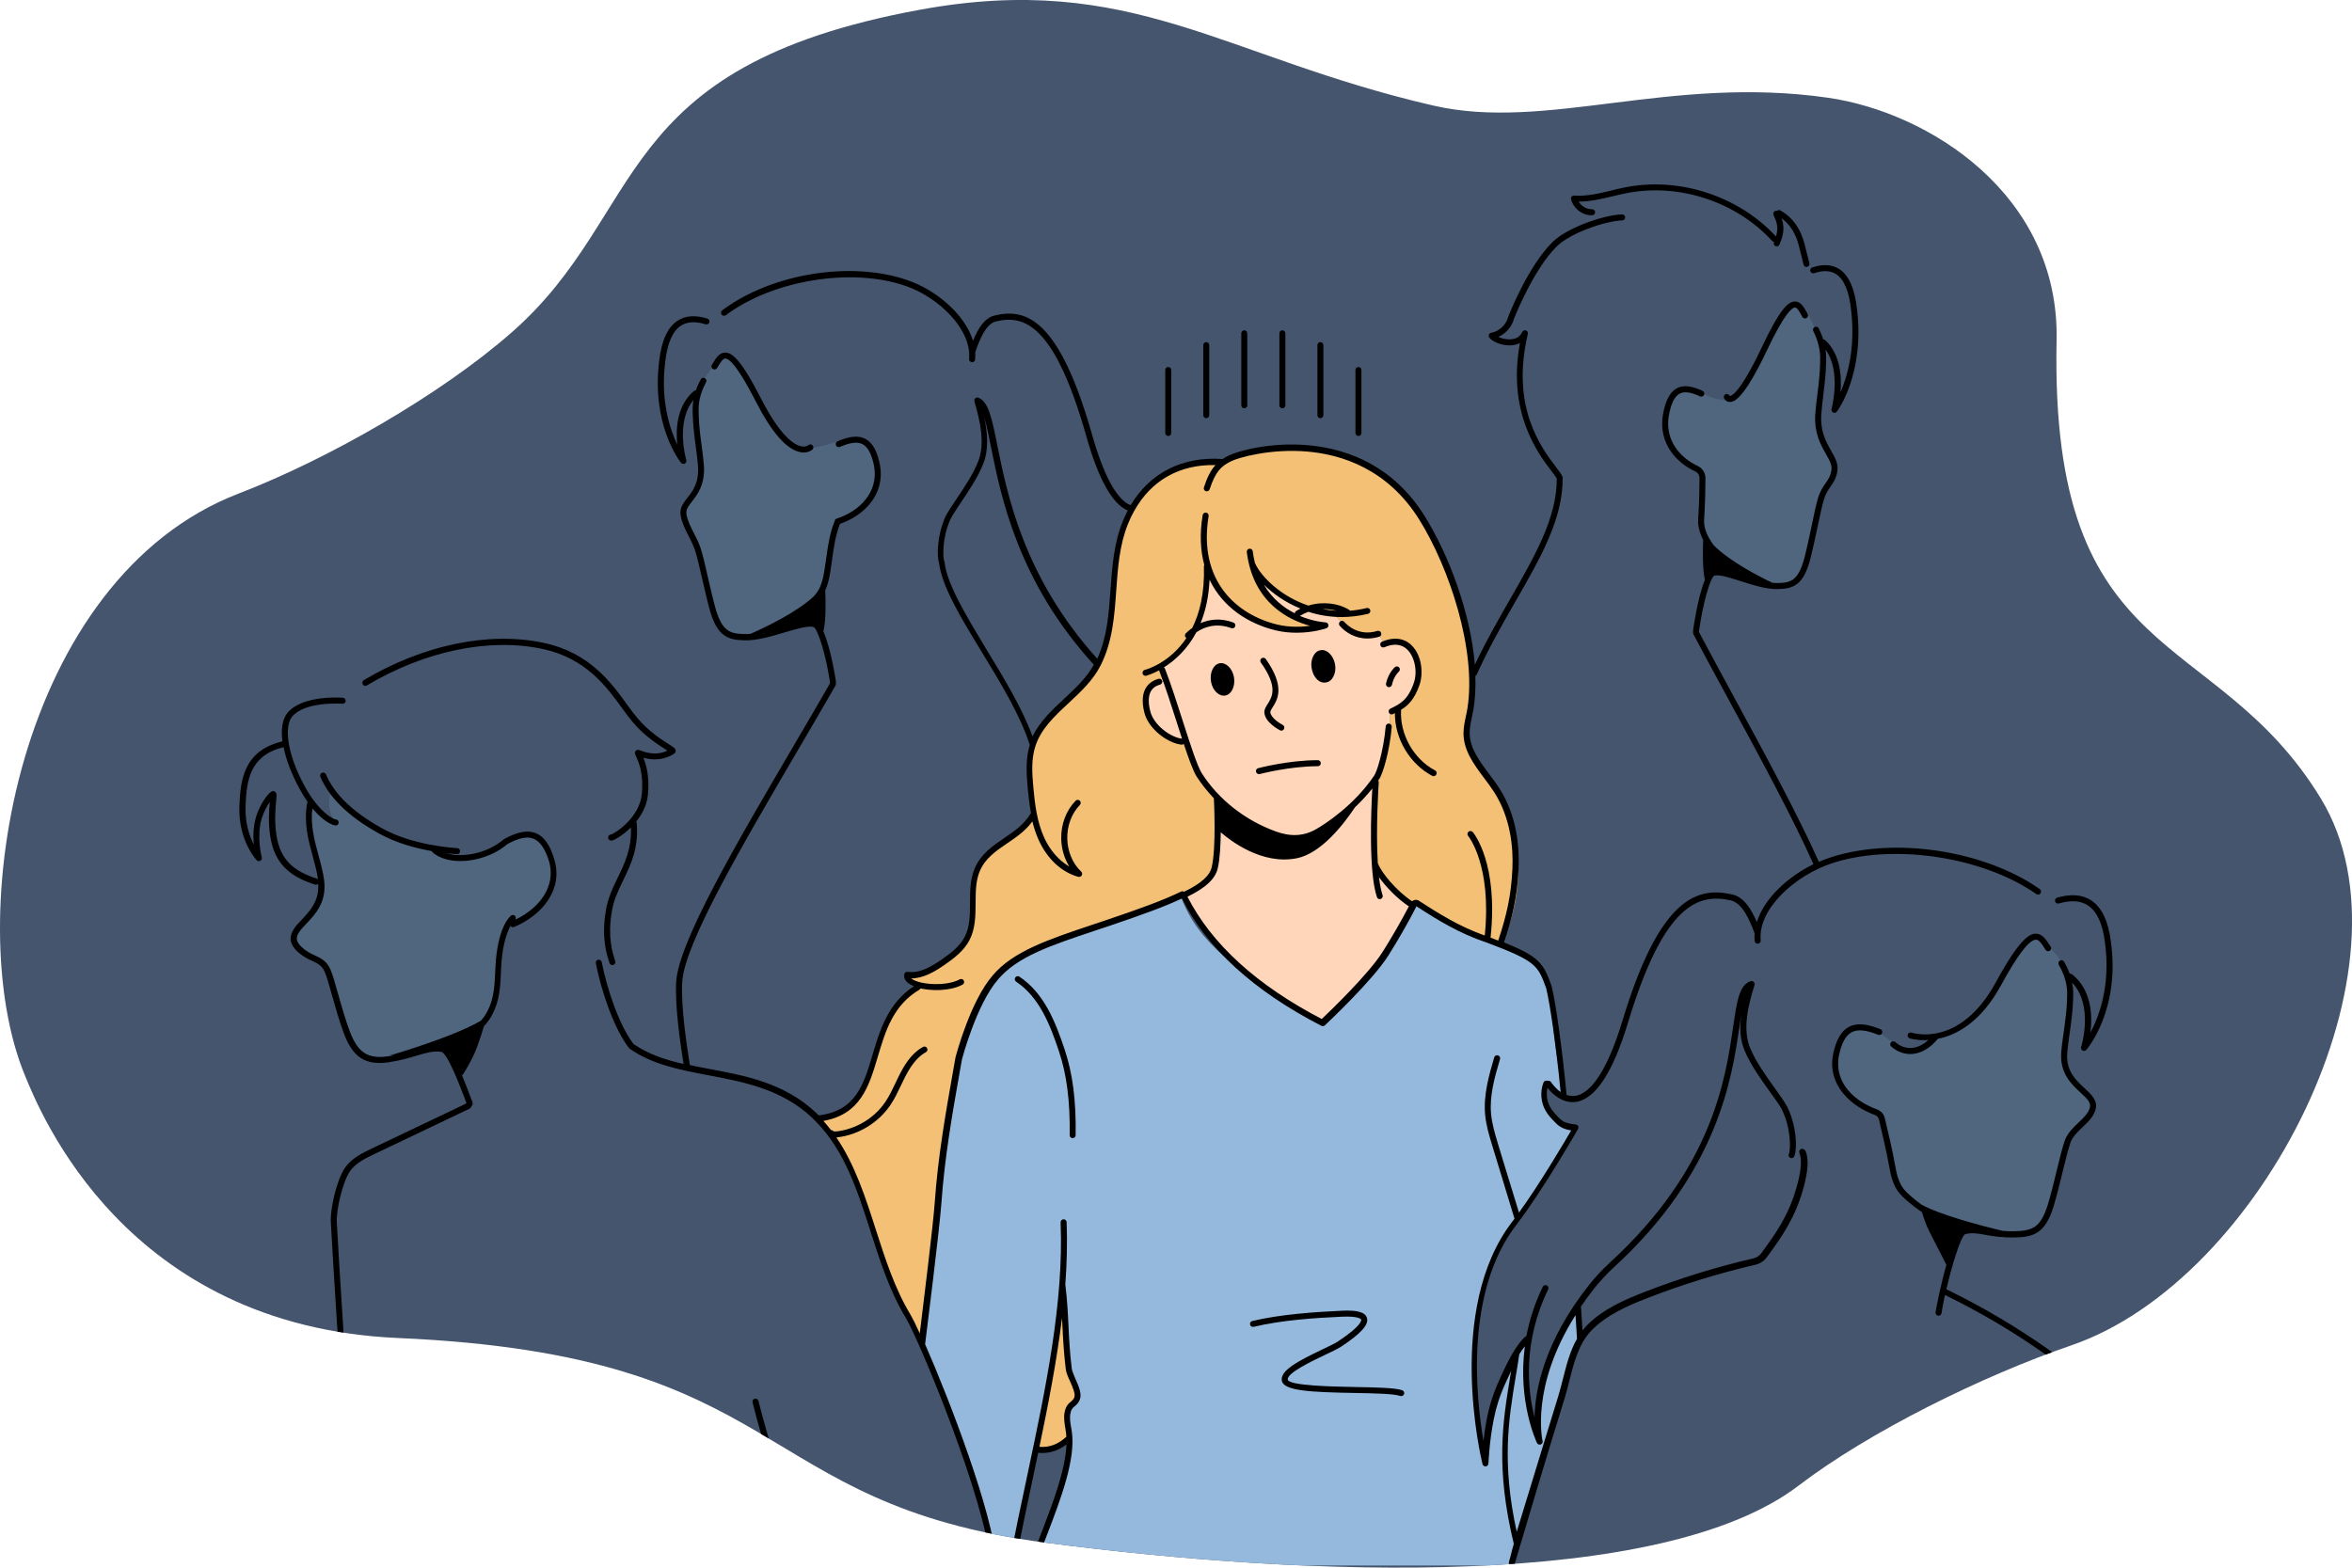 <?xml version="1.0" encoding="UTF-8"?>
<!-- Generator: Adobe Illustrator 27.6.1, SVG Export Plug-In . SVG Version: 6.00 Build 0)  -->
<svg xmlns="http://www.w3.org/2000/svg" xmlns:xlink="http://www.w3.org/1999/xlink" version="1.1" id="_x3C_Layer_x3E_" x="0px" y="0px" viewBox="0 0 3000 2000" style="enable-background:new 0 0 3000 2000;" xml:space="preserve">
<style type="text/css">
	.st0{fill:#44556D;}
	.st1{clip-path:url(#SVGID_00000031169866924551477010000001262367242587055548_);}
	.st2{fill:#F4C076;}
	.st3{fill:#50667F;}
	.st4{fill:#94B9DD;}
	.st5{fill:#FFD6BA;}
</style>
<path class="st0" d="M2960.5,1019.1c-134.9-222.3-346.1-163.6-337.3-584.8c3.9-186.2-163-291.1-291.5-309.6  c-202.2-29.1-359.3,43.2-503.4,10c-267.8-61.7-385-171.6-654.2-122.4C775.9,85.2,827.6,270.6,652.5,424.2  c-90.5,79.4-234.3,161.7-348,205.4C22.6,738-50.5,1172.7,31.7,1371.8c19.6,47.4,128,320,476.2,335.2  c503.1,21.9,445.4,211.4,826.6,261.2c333.2,43.6,784.5,60.8,959.6-72.9c90.5-69.1,234.7-140.1,348-179  C2884.3,1633.3,3088.8,1230.5,2960.5,1019.1z"></path>
<g>
	<defs>
		<path id="SVGID_1_" d="M2960.5,1019.1c-134.9-222.3-346.1-163.6-337.3-584.8c3.9-186.2-163-291.1-291.5-309.6    c-202.2-29.1-359.3,43.2-503.4,10c-267.8-61.7-385-171.6-654.2-122.4C775.9,85.2,827.6,270.6,652.5,424.2    c-90.5,79.4-234.3,161.7-348,205.4C22.6,738-50.5,1172.7,31.7,1371.8c19.6,47.4,128,320,476.2,335.2    c503.1,21.9,445.4,211.4,826.6,261.2c333.2,43.6,784.5,60.8,959.6-72.9c90.5-69.1,234.7-140.1,348-179    C2884.3,1633.3,3088.8,1230.5,2960.5,1019.1z"></path>
	</defs>
	<clipPath id="SVGID_00000172436883591561120980000004106757824376716723_">
		<use xlink:href="#SVGID_1_" style="overflow:visible;"></use>
	</clipPath>
	<g style="clip-path:url(#SVGID_00000172436883591561120980000004106757824376716723_);">
		<path class="st2" d="M1363.5,1826.9c-0.3-5.4-1.7-10.9-1.6-16.3c-0.9-4.6-1.3-9.1,0.6-12.2c2.5-4.4,7.7-6.5,10.9-10.3    c1.1-3,0.4-5.7,1-9.7c0.2-1.5,0.2-2.7,0-3.9c-2.1-4.8-6-9.5-8.7-14c-8.9-14.8-5.9-33.1-4.7-50.9c-0.5-3.9-1.1-7.7-1.6-11.6    c-0.3-2.5-2.3-12.7-4.1-21.4c-10.2,46.7-14.2,91.8-25.9,136.5c-1.1,8-2.4,16-4,23.9c-0.3,1.6-1,5.1-2,9.9    c1.7,2.4,5.3,3.6,11.9,2.9c10.6-1.2,23.5-6.8,28-16.1C1363.5,1831.3,1363.7,1829.1,1363.5,1826.9z"></path>
		<path class="st3" d="M680.7,1066c-14.7-4-29.5,4.3-43.1,11.2c-14.2,7.2-29.4,13.2-45.4,13.7c-14.6,0.4-28.9-3.8-42.8-8.1    c-18.5-5.7-37-11.7-54.7-19.6c-27.2-12.3-52.2-29.4-73.6-50.2c-3.3,12.4-0.7,26.2,6.9,36.5c-5.1-3.3-20.8-17.4-26.9-16.1    c-8.9,1.9-5.4,16.7-4.5,24.1c2.6,22.1,11.2,43.3,10.7,65.7c-0.3,17.3-6.3,34.5-16.9,48.2c-4.2,5.5-9.2,10.6-12.3,16.9    c-3,6.3-3.7,14.3,0.6,19.8c3.4,4.3,9.1,6.1,14,8.5c16.5,8.2,26.5,25.5,32.3,43c5.8,17.5,8.3,36,15.2,53.1    c6.8,17.1,19.2,33.4,36.9,38.5c6.8,1.9,14.3,4,21,1.9c40.1-12.3,75.7-23.6,101.2-40c25.5-16.4,30.5-27.2,35.3-57.1    c3.8-23.4,0.3-59.8,16.3-77.3c6.2-6.8,13.9-1.8,21.3-7.2c18.9-13.8,31.4-36.1,33.2-59.4C707,1093.2,699,1071,680.7,1066z"></path>
		<path class="st3" d="M2673.1,1407.8c-2-10.5-13.1-16.2-21-23.4c-15.7-14.3-19.9-37.5-18.9-58.7c1-21.2,6.1-42.2,5.3-63.5    c-0.6-15.2-4.8-31.2-14.7-43c-4.6-5.6-9.9-9.7-13.7-15c-4.2-5.9-9.3-10.5-17.5-8.1c-8.1,2.3-13.7,9.4-18.7,16.1    c-9.7,13-19.4,26-27.1,40.3c-6.7,12.4-11.9,25.9-21,36.7c-9.7,11.4-23.1,19-36.2,26.3c-9,5-18,10-27,15    c-8.5,4.7-17.5,9.6-27.2,8.8c-11.4-0.9-20.6-9.3-30-15.9c-13.6-9.5-31.7-15.5-46.8-8.7c-19,8.6-24.7,34.6-17.1,54.1    c7.6,19.4,24.8,33.3,42.1,45c5.9,4,11.1,1.5,15.1,7.3c3.1,4.5,5.5,16.2,6.8,21.5c6.4,25.5,7.4,53.3,21.7,75.3    c10.8,16.6,28.1,28,46.5,35.1c18.4,7.1,38.1,10.3,57.6,13.5c14.6,2.4,29.4,4.7,44.2,3.6c8.6-0.7,17.4-2.7,24.5-7.7    c12.5-8.8,17.2-24.8,21.2-39.6c4.2-15.7,8.4-31.5,12.5-47.2c2.7-10.3,5.7-21,12.4-29.3c5.1-6.3,12.1-10.9,17.9-16.6    C2669.9,1423.8,2674.6,1415.8,2673.1,1407.8z"></path>
		<path class="st3" d="M2336.5,583.1c-2.9-7.4-7.3-14.2-10.2-21.6c-11.9-29.6-0.6-63-1-94.9c-0.2-15.7-18.4-104.6-49.2-69.2    c-4,4.6-6.3,10.3-8.8,15.8c-12.8,28.7-29,55.8-45.3,82.7c-2.2,3.6-4.4,7.2-7.6,9.9c-9.7,8-24.2,4.4-35.8-0.7    c-11.5-5.1-24.1-11.3-36.1-7.3c-10,3.4-16.5,13.6-18.8,24c-3,13.4-0.1,27.7,6.1,40c6.2,12.3,15.5,22.7,25.8,31.9    c4.4,3.9,9,7.7,11.7,12.9c2,4,2.6,8.5,3.2,12.9c2.3,18,0.6,36.7,1.2,54.9c0.2,6,3.7,11.5,5.8,17.1c4.2,11.1,15.1,17.8,25.4,23.8    c12,7,14.9,19.4,28.1,23.6c9.4,3,20.5,3,28.7,8.6c2.3,1.6,12.7-0.1,15.4,0.6c2.9,0.7,6-0.1,8.7-1.3c15-7,20-25.4,23.3-41.6    c4.2-20.6,8.4-41.2,12.7-61.8c1.4-6.9,2.9-14,6.5-20c3.5-5.9,9-10.5,11.6-16.9C2340.9,599,2339.4,590.5,2336.5,583.1z"></path>
		<path class="st3" d="M1062.4,683.2c1.6-7.9,5.4-15.9,12.2-20.2c5.1-3.3,11.4-4.3,16.8-7c4.9-2.5,9-6.5,12.4-10.8    c11.9-14.8,17.8-34.3,16-53.2c-0.8-8.9-3.6-18-10.1-24.1c-9-8.4-22.9-8.8-35-6.1c-12,2.6-23.5,7.8-35.8,9    c-17.4,1.7-35.3-5.4-46.9-18.5c-5.8-6.5-9.9-14.3-14-22.1c-9-17-18.1-34.1-27.1-51.1c-3.9-7.4-8.2-15.2-15.3-19.8    c-16.3-10.4-24,6-32.3,16.7c-10.8,13.9-15.7,31.8-16.3,49.3c-0.9,23.6,4.8,46.9,7.7,70.4c0.9,7.4,1.5,15.2-1.2,22.2    c-4.2,10.7-15.3,17.5-19.9,28.1c-7,16.4,3.9,34.2,11.2,50.4c11.7,26.1,14.3,55.3,23.3,82.5c3.3,9.8,7.8,19.9,16.4,25.7    c5,3.4,11,5,17,5.9c28.3,4.1,56.5-7.7,81.4-21.9c4.4-2.5,8.9-5.2,12.3-9.1c3.5-4.1,5.6-9.1,7.7-14.1c7.6-18.7,15.4-37.8,17.3-57.9    C1060.9,699.3,1060.7,691.2,1062.4,683.2z"></path>
		<path class="st2" d="M1202,1480.2c7.3-70.8,18.4-156.2,55.5-216.9c8.8-14.4,16.6-21.9,29.3-33c25.6-22.3,65.4-33,97.7-43.7    c19.2-6.3,37.6-11.8,55.8-17.7c20.5-11.3,42.2-20.4,65.1-27.1c1.9-0.6,3.9-1,5.8-1.4c4-4.9,13.9-4.4,19.9-8.2    c10.4-6.5,16.7-18.1,19.5-30c2.8-11.9,2.5-24.3,2.1-36.5c-0.3-11.9-0.7-23.8-1-35.7c-0.2-6.6-0.4-13.4-3-19.5    c-3.4-7.9-10.3-13.6-16-20c-7.8-8.9-13.4-19.7-16.3-31.2c-0.9-3.8-1.7-7.8-4.4-10.6c-2.5-2.5-6.1-3.3-9.4-4.3    c-16.6-4.8-32.3-15.8-38.1-32.1c-5.8-16.3-3-42.9,20-42.9c-3.1-4.6-5.2-14.7-2.2-19.3c3-4.6,11.6-10.8,15.8-14.4    c29.3-25.9,35.4-60.5,42.3-99c6.3,8.8,14.3,14.6,20.6,23.5c7.9,11.1,18.3,18.9,30.4,25.3c6.9,3.6,12.4,9.1,20,10.8    c25.2,5.7,52.4,11.1,76.1,0.9c-37.2-3.7-70.1-31.3-83.6-66.2c17.9,18.1,36.8,36.8,61.1,44.2c14.1,4.3,22.4,1.2,35.2,8.6    c11.4,6.5,21.7,29.6,41.3,26.6c6.5-1,13.6-3.6,18.1,1.1c2.2,2.3,3.2,5.9,6,7.6c3.5,2.2,8.1,0.3,12.2-0.2    c13.4-1.7,23.7,11.2,31.1,22.5c3.7,5.7,0.5,30.5-2.9,34c-9.6,10.3-12.1,20-27.4,28c-2.6,1.4-4,4.4-5.1,7.1    c-0.9,2.4-0.9,4.9-0.9,7.4c0.4,16.9-2.1,30.4-8.3,50.1c-2.6,8.2-8.1,15-10.9,23.1c-2.1,5.9,0.2,15.9,0.3,22.1    c0.3,20.1-1.6,42.9-1.3,63c0.3,15.6-1.2,24.1,3.6,38.9c4.6,13.9,19.3,27,33.2,33.1c6,0.6,12,1.4,17.8,3.1    c8.8,2.6,16.8,7.3,24.8,12c12.7,7.5,25.3,14.9,38,22.4c12.7,7.5,42.4,16.8,45,19.5c31.2-67,29.1-139.4-9.5-202.4    c-10.8-17.7-29.6-39.6-34.3-59.8c-3.2-13.8,3.6-29.3,4.9-43.4c2.6-28,0.1-53.2-3.1-81.1c-1.9-16.8-16.5-59.2-18.8-71.3    c-4.6-24.9-19.9-52.4-33.1-74c-15.1-24.5-36.7-48.9-59.8-66.1c-17.9-13.4-41.3-25.9-63.2-30.5c-77.9-16.3-142.7,12.6-144.3,12.6    c-17.3-0.2-37.5,1.8-53.4,8.6c-10.6,4.5-22.5,11.6-31.1,19.2c-30.6,26.9-42.6,73.2-47.7,113.6c-5.1,40.4-0.9,85.9-22.6,120.4    c-21.1,33.7-63.4,53.2-78.3,90c-8.8,21.6-7.3,46.8-5.9,70c0.8,13.6,4.3,29.7-3.7,40.7c-8.2,11.1-24.8,15.3-35.6,24.1    c-11.1,9.1-25.4,21.2-29.8,34.9c-6.4,20.3-1.3,41.5-5.9,62.3c-8.5,38.4-41.2,69.8-80.4,71.7c1.4,5,5.3,9.2,10.1,11.1    c-22.1,19.9-38.9,45.6-48.2,73.8c-8.7,26.2-11.8,56-30.9,75.9c-11.7,12.2-30.7,21.8-47.6,21.3c17.3,21.6,33.6,48,45.3,67.7    c6.5,10.9,18.4,64.9,23.6,76c19.8,41.6,33.4,98.5,60.1,135.9c1.2-2.5,2.3-5.1,3.3-7.7c1.4-7.9,4.2-16,5.2-23    C1192.2,1598.3,1194.6,1550.9,1202,1480.2z"></path>
		<path class="st4" d="M2011.4,1666.2c-22.2,31-33.7,70.6-42.8,107.7c-4.6,18.6-8,36.2-5.9,53.9c-0.1-0.1-0.1-0.1,0,0.5    c-12.8-26.3-22-65.8-12.3-115.7c-30.3,9.4-55.9,109-57.6,148.9c-12.8-81.2-23.5-191.8,18.6-271c26.6-50.1,72.3-89.3,92.1-142.5    c0.8-2.2,1.6-4.6,1.1-6.9c-1-4.5-6.1-6.6-10.2-8.6c-20.1-9.5-28.8-29-22.9-50.4c10.6,1.8,12,17.4,22.4,12.8c0,0-11.5-59.5-12.9-90    c-1.4-30.5-8.2-64.1-32.6-82.4c-15.3-11.6-35-15.1-53.3-20.9c-31.8-10.2-60.6-28-89-45.6c-13.5,25.6-28.7,47.7-45.7,69    c-0.5,0.9-0.9,1.7-1.4,2.6c-5.9,11.6-23.3,30.3-39.8,46.3c-9.9,13.6-18.5,29.4-34.5,29.4c-0.2,0.1-0.4,0.1-0.5,0    c-14.5-0.3-36.4-18.8-48.1-27.3c-53-38.4-107.2-70.2-129.6-131.6c-22.5,10-44.2,17.6-66.3,24.7c-18.2,5.8-36.6,11.4-55.8,17.7    c-32.3,10.6-72.1,21.3-97.7,43.7c-12.7,11.1-20.5,18.6-29.3,33c-37.1,60.7-50.3,144.3-57.7,215c-7.3,70.8-7.6,120-19.5,197.5    c-1.1,7-3.9,15.2-5.2,23c-1,5.6-1.2,11.1,0.4,15.9c22.1,65.6,62.1,137.9,77.5,205.3c6.4,27.9,10.4,50.1,13.7,77h24.7    c1.1-5,2.5-11.3,3.8-16.2c1.3-4.6,21.5-101.2,28.3-134.1c1-4.8,1.7-8.3,2-9.9c1.6-7.9,2.9-15.9,4-23.9c0.6-4.5,1.3-9.1,1.8-13.6    c1.5-12.3,4.8-20.5,6.3-32.8c0.7-6,2.6-16,3.9-22c1.2-5.8,11.3-81.2,11.3-81.2s1.2,6.1,2.7,13.1c1.7,8.7,3.7,18.8,4.1,21.4    c0.5,3.9,1,7.7,1.6,11.6c0.3,2.3,0.6,4.5,0.9,6.8c0.8,6.1,1.2,12.2,1.6,18.4c0.2,3.2-0.1,15.7,1.4,18.2c2.4,3.7,4.3,9.9,6,13.9    c1.9,2.7,3.1,5,3.5,7.6c0.2,1.2,0.2,2.5,0,3.9c-0.6,4.1,0.1,6.7-1,9.7c-0.3,0.8-0.7,1.6-1.3,2.5c-2.9,4.2-6.7,7.7-8.7,12.5    c-1,2.5-1.4,5-1.4,7.6c-0.1,5.4,1.2,10.9,1.6,16.3c0.1,2.2,0,4.4-0.2,6.6c-0.3,3.2-0.8,6.4-1.2,9.7c-0.8,6.2-1.4,12.5-2,18.7    c-1.2,12.2-4.4,25-7.2,36.9c-5.3,22.1-14.9,41.5-22.3,62.9c-3.8,11-7.7,24.6-12.2,35.4h608.6c13.8-45.2,15.5-69,31.7-113.7    c3.4-9.4,20.4-59.8,23.3-72.4c6.1-27.3,14.5-54,24.9-80c2.9-7.1,6-14.3,6.9-22C2015.5,1694.8,2009.6,1680.4,2011.4,1666.2z"></path>
		<path class="st5" d="M1757.8,1111.5c-4.9-14.8-5-19.6-5.3-35.2c-0.3-20.1,1.6-42.9,1.3-63c-0.1-6.2-2.4-16.2-0.3-22.1    c2.8-8.1,8.3-14.9,10.9-23.1c6.2-19.7,8.7-33.2,8.3-50.1c-0.1-2.5,0-5.1,0.9-7.4c1-2.7,2.5-5.8,5.1-7.1    c15.2-7.9,17.8-17.7,27.4-28c3.3-3.6,6.6-28.3,2.9-34c-7.4-11.4-17.7-24.2-31.1-22.5c-4.1,0.5-8.6,2.4-12.2,0.2    c-2.8-1.7-3.7-5.2-6-7.6c-4.5-4.7-11.6-2.1-18.1-1.1c-19.6,3-29.8-20.1-41.3-26.6c-12.8-7.3-21.1-4.3-35.2-8.6    c-24.3-7.4-43.2-26.1-61.1-44.2c13.6,34.8,46.4,62.4,83.6,66.2c-23.7,10.3-50.9,4.8-76.1-0.9c-7.6-1.7-13.2-7.1-20-10.8    c-12-6.4-22.5-14.2-30.4-25.3c-6.3-8.8-14.3-14.6-20.6-23.5c-6.9,38.5-15.4,80.1-44.8,106c-4.1,3.7-10.3,2.8-13.3,7.5    c-3,4.6,5.3,20.8,2.2,19.3c-23,0-25.8,26.7-20,42.9c5.8,16.3,21.5,27.3,38.1,32.1c3.4,1,7,1.8,9.4,4.3c2.7,2.7,3.5,6.8,4.4,10.6    c2.8,11.5,8.4,22.3,16.3,31.2c5.7,6.5,12.6,12.1,16,20c2.6,6.1,2.8,12.9,3,19.5c0.3,11.9,0.7,23.8,1,35.7    c0.3,12.2,0.7,24.6-2.1,36.5c-2.8,11.9-9.2,23.5-19.5,30c-6,3.7-15.9,3.3-19.9,8.2c-0.7,0.8-1.2,1.7-1.5,2.8    c-1.8,6.5,10.2,23.1,14.2,28.4c35.6,47,74.6,84.7,125.7,114.2c12.9,7.5,21.1,11,34.7,17.3c0.1,0,0.3,0,0.5,0    c3.1-0.9,18.4-13.8,34.5-29.4c16.5-16,33.8-34.7,39.8-46.3c0.5-0.9,0.9-1.8,1.4-2.6c11.7-22.2,24.5-38.7,39-64.9    c1.4-2.6-1.4-8.4-7.3-10.5c-0.9-0.3-5.9-4.5-6.6-5.2C1770.6,1128.8,1762.4,1125.4,1757.8,1111.5z"></path>
		<g>
			<path d="M683.4,1062.9c-10.4-4.2-23.1-1.8-40.2,7.4c-0.1,0.1-0.2,0.2-0.3,0.3c-0.1,0.1-0.3,0.1-0.4,0.2     c-19.6,17.2-51.5,24.1-72.6,17.8c7.5,0.8,12.3,1.1,12.9,1.1c0.1,0,0.1,0,0.2,0c2,0,3.8-1.6,3.8-3.7c0.1-2.1-1.6-3.9-3.7-4     c-0.6,0-56-2.7-96.3-25.6c-36.8-20.5-60.1-42.9-71.1-68.5c-0.8-2-3.1-2.8-5.1-2c-1.9,0.8-2.8,3.1-2,5.1     c11.8,27.2,36.1,50.8,74.4,72.1c22.1,12.5,47.9,19.2,67.8,22.7c0.2,0.6,0.5,1.3,1.1,1.7c8.5,7.4,21.2,11,35.3,11     c20.5,0,43.7-7.6,60-21.7c14.7-7.9,25.3-10.1,33.3-6.8c8.2,3.3,14.6,12.5,19.6,28.2c10.1,33.5-13.7,61.3-42.9,75.1     c1.1-1.5,1-3.5-0.3-4.9c-1.5-1.5-3.9-1.6-5.4-0.1c-13.1,12.7-17.4,39.8-18.8,54.9c-0.5,5.8-0.8,11.6-1.1,17.3     c-0.5,10.3-0.9,20.9-3.2,31c-2.4,10.5-7.4,22.6-15.1,30.7c-35.2,20.9-116.6,44.5-116.6,44.5l6.9-0.6c-2.7,0.5-5.6,1.1-8.6,1.5     c-26,3.6-38.7-4.8-48.9-32c-5.5-14.6-10.5-32.1-14.8-47.5c-3.9-14-7.4-26-10.2-32.1c-4.8-10.3-11.8-13.6-19.2-17     c-2.4-1.1-4.9-2.3-7.4-3.7c-9.3-5.4-15.3-11.9-15.9-16.9c-0.5-6.6,5.1-12.6,12.3-20.1c11.5-12.2,25.8-27.4,22.6-54.7     c-1.3-10.7-4.2-21.2-7.2-32.3c-5.2-19-10.5-38.6-7.9-60.1c14,16.8,25.9,21.9,29.9,21.9c0.3,0,0.5,0,0.7-0.1     c2.1-0.5,3.4-2.5,2.9-4.6c-0.4-1.8-2-3-3.8-3c-4-0.8-21.3-9.7-39-41.5c-24.7-45.1-25.9-78.1-16.6-89.6     c16.8-20.1,63.8-16.5,64.3-16.5c2.1,0.1,4-1.4,4.1-3.5c0.2-2.1-1.4-4-3.5-4.1c-2.1-0.2-51.5-3.9-70.8,19.3     c-6.4,8-8.4,20.7-6.4,36.3c-48.4,11.6-53.7,47.5-54.9,83.5c-1.2,43,21.2,67.1,22.1,68.1c1.2,1.3,3.1,1.6,4.7,0.7     c1.5-0.9,2.3-2.7,1.8-4.4c-0.1-0.3-7-25.9-0.2-49.2c2.9-9.3,7-16.5,10.4-21.2c-0.9,10-2.2,26.9,0.8,44.9     c5.3,31.5,22.4,49.5,56.9,60.3c0.4,0.1,0.8,0.2,1.1,0.2c1.1,0,2.2-0.5,2.9-1.4c1.5,22-10.3,34.7-20.8,45.8     c-7.8,8.2-15.1,16-14.3,26.1c0.8,7.7,8,16.1,19.7,22.8c2.8,1.6,5.4,2.8,8,4c6.9,3.2,11.9,5.6,15.5,13.3     c2.6,5.5,5.9,17.3,9.7,30.9c4.4,15.6,9.4,33.2,15,48.1c11.4,30.7,27.4,41.1,57.2,36.9c15-2.3,26.4-5.7,35.5-8.4     c12-3.6,20.8-6.2,31.2-5c8.2,1,24.3,43.8,32.4,65.3l-0.4,0.8l-120,57.2c-11.4,5.4-25.6,12.2-34.2,24.3     c-10.6,15-19.4,52.3-18.3,70.4c2.9,51.6,9.6,171.9,29.8,433.4c0.2,2,1.8,3.6,3.8,3.6c0.1,0,0.2,0,0.3,0c2.1-0.2,3.7-2,3.5-4.1     c-20.2-261.4-26.9-381.6-29.8-433.2c-0.9-16.2,7.5-52.1,16.9-65.5c7.4-10.5,20.1-16.5,31.2-21.8l121-57.7     c0.7-0.3,1.3-0.9,1.7-1.5l2-3.3c0.6-1,0.7-2.2,0.3-3.3l-0.3-0.9c-5.1-13.6-9.8-25.8-14.2-36.1l1.5,2.5c0,0,11.8-17.5,18.8-36.2     c3.4-9.2,6.6-19.2,8.8-26.7c11.9-11.6,16.8-29.3,18.2-35.5c2.4-10.7,2.9-21.7,3.4-32.3c0.2-5.6,0.5-11.3,1-16.9     c1.8-18.5,5.8-33.5,11.3-43.1c0.7,1,1.9,1.7,3.1,1.7c0.5,0,1-0.1,1.5-0.3c34.1-14.3,63.1-46.5,51.2-86.2     C701.7,1077.9,693.8,1067.1,683.4,1062.9z M352.8,1066.7c-3.1-18.2-1.5-34.9-0.6-44.8c0.7-7.8,1-10.2-1.5-11.9     c-1.2-0.9-2.8-1-4.2-0.3c-4.6,2.4-14.8,15.8-19.9,32.4c-3.7,12.5-3.8,25.3-2.9,35.3c-5.5-10.7-11.1-27-10.5-48.1     c1.1-34.2,5.7-65.7,48.5-76.1c3.2,16.1,10.3,34.8,21,54.3c3.2,5.9,6.5,10.9,9.7,15.5c-0.3,0.4-0.5,0.9-0.6,1.5     c-4.6,25.3,1.5,47.4,7.3,68.7c2.7,9.8,5.2,19.2,6.5,28.4c-0.3-0.3-0.7-0.5-1.1-0.6C372.6,1111,357.6,1095.3,352.8,1066.7z"></path>
			<path d="M467.8,874.5c74.4-44.2,156.1-61.1,224.3-46.6c55.2,11.8,81.7,48.4,101,75c4.7,6.5,9.2,12.7,13.5,17.8     c14.6,17.7,32.5,29.1,42.2,35.3c0.8,0.5,1.7,1.1,2.5,1.6c-10.1,5-21.8,4.9-34.9-0.3c-1.5-0.6-3.4-1.3-5.2,0.2     c-0.8,0.7-1.2,1.6-1.3,2.5c-0.2,1.5,0.4,2.7,1.5,5.2c2.9,6.3,9.8,21.2,7.2,48c-2.9,29.8-33.3,49.5-39.1,51.4     c-1.3,0-2.5,0.6-3.3,1.8c-1.1,1.8-0.6,4.2,1.2,5.3c0.7,0.5,1.5,0.7,2.3,0.7c1.4,0,2.9-0.6,4.4-1.4c4.4-2.1,12.6-7.4,20.6-15.4     c1.2,26.9-7.9,45.8-16.8,64.1c-6.3,13.1-12.9,26.7-15.2,42.5c-5.8,33.8,1.2,55.5,3.9,63.7c0.3,1,0.6,1.8,0.7,2.3     c0.4,1.8,2,3,3.8,3c0.3,0,0.6,0,0.8-0.1c2.1-0.5,3.4-2.5,2.9-4.6c-0.1-0.6-0.5-1.7-0.9-3c-2.5-7.7-9.1-28.1-3.6-60.1     c2.2-14.8,8.2-27.2,14.6-40.4c9.9-20.4,20-41.4,17.2-73.2c-0.1-0.6-0.3-1.2-0.6-1.7c7.4-9.2,13.6-20.7,14.9-34.2     c2.3-23.6-2.3-38.7-5.8-47.2c18.2,5,31.4,0.1,39.5-5.4c0.2-0.2,0.4-0.3,0.6-0.5c0.8-0.8,1.3-2.2,1.1-3.4c-0.3-2.6-2.3-3.8-8.8-8     c-9.3-5.9-26.6-17-40.4-33.8c-4.2-4.9-8.6-10.9-13.2-17.3c-20.1-27.7-47.5-65.6-105.6-78.1c-70-15-153.8,2.3-229.8,47.5     c-1.8,1.1-2.4,3.4-1.3,5.3C463.6,875,466,875.6,467.8,874.5z"></path>
			<path d="M2545.7,1253.2c-45.5,83.4-104.9,65-107.4,64.2c-2-0.7-4.2,0.4-4.9,2.4c-0.7,2,0.4,4.2,2.4,4.9c0.2,0.1,7.4,2.3,18.7,2.3     c1.6,0,3.4-0.1,5.2-0.2c-6.6,6-13.8,9.5-21,10.1c-7.6,0.6-15-2-21.4-7.5c-1.6-1.4-4-1.2-5.4,0.4c-1.4,1.6-1.2,4,0.4,5.4     c7.2,6.2,15.5,9.5,24.2,9.5c1,0,1.9,0,2.9-0.1c11.5-1,22.7-7.6,32.2-19.2c0,0,0-0.1,0.1-0.1c23.6-4.7,54.8-20.9,80.7-68.5     c20.8-38.2,35.7-57.7,44.3-58c3.9-0.2,7.2,4.8,10.6,10.1c0.7,1,1.3,2,2,3c1.2,1.8,3.6,2.2,5.3,1c1.8-1.2,2.2-3.6,1-5.3     c-0.6-0.9-1.3-1.9-1.9-2.9c-4.3-6.5-9.2-13.8-17.4-13.6C2588,1191.5,2575.2,1199.1,2545.7,1253.2z"></path>
			<path d="M2297.4,1465.8c-2,0.7-3,2.9-2.3,4.9c2.2,5.9,2.6,13.1,1.2,22.5c-0.9,6.3-2.4,13.2-4.8,21.6     c-9.7,34.6-25.5,57.7-45.1,84.2c-2.4,3.2-5.9,5.5-9.9,6.4c-47.2,10.9-93.9,25.4-139,42.9c-24.8,9.7-53.1,21.7-73.9,43.1     c-1.8,1.9-3.5,3.8-5.1,5.8c-0.5-7.1-1.1-17.5-2-30.4c5.2-7.6,10.9-15.4,17.1-23.3c7.5-9.4,16-18.5,25.3-27.1     c132.6-121.6,150.2-241.3,159.6-305.6c0.8-5.6,1.6-10.9,2.4-15.8c-2.1,15.9-1.5,31.4,4.4,45.4c7.7,18.3,21.3,37.3,32.3,52.5     c6.6,9.2,12.4,17.2,15.4,22.9c12.4,26.1,10.5,51.5,9,55.7c-0.9,1.4-0.9,3.2,0.2,4.6c0.8,0.9,1.9,1.4,3,1.4c0.8,0,1.7-0.3,2.4-0.9     c4-3.2,6.5-34.4-7.8-64.3c-3.3-6.3-9.2-14.5-16-24c-10.7-14.9-24.1-33.5-31.4-51c-9.8-23.6-3.2-52.8,5.5-80.7c0-0.1,0-0.3,0-0.4     c0.1-0.3,0.1-0.5,0.1-0.8c0-0.3,0-0.5-0.1-0.8c0-0.1,0-0.3-0.1-0.4c0-0.1-0.1-0.2-0.1-0.3c-0.1-0.2-0.2-0.5-0.4-0.7     c-0.1-0.2-0.3-0.4-0.5-0.6c-0.2-0.2-0.4-0.3-0.6-0.4c-0.2-0.1-0.4-0.3-0.7-0.4c-0.1,0-0.2-0.1-0.3-0.1c-0.1,0-0.3,0-0.4,0     c-0.3-0.1-0.5-0.1-0.8-0.1c-0.3,0-0.5,0-0.8,0.1c-0.1,0-0.3,0-0.4,0.1c-14.3,4.9-17.2,24.8-22.1,57.8     c-9.9,67.8-26.6,181.3-157.2,301.1c-9.6,8.8-18.4,18.2-26.1,27.9c-57.7,72.6-69.3,134.3-70.1,169.6     c-8.7-34.3-15.5-95.6,17.4-163.2c0.9-1.9,0.1-4.2-1.8-5.1c-1.9-0.9-4.2-0.1-5.1,1.8c-10.5,21.6-17,42.7-20.8,62.4     c-13.5,10.5-25.6,36.7-33.7,54.3l-0.5,1.2c-3.8,8.2-7.1,16.7-9.9,25.3c-5.6,17.1-8.9,36.8-10.7,53.6     c-9.7-56.4-23.7-190.5,41.9-275.9c32.9-42.6,78.3-121.5,78.7-122.3c0.2-0.4,0.4-0.9,0.4-1.3c0-0.1,0-0.1,0.1-0.2     c0-0.1,0-0.1,0-0.2c0-0.4,0-0.9-0.1-1.3c-0.1-0.2-0.2-0.5-0.3-0.7c-0.1-0.2-0.2-0.4-0.3-0.6c-0.3-0.4-0.7-0.7-1.1-0.9     c-0.4-0.2-0.7-0.3-1.1-0.4c-0.1,0-0.3-0.1-0.4-0.1c-5.6-0.7-12-1.4-16.7-4.5c-2.2-1.4-4.2-3.4-6.3-5.5c-3.3-3.4-7-7.5-9.6-12     c-4.2-7.4-5.5-16.5-3.6-24.9c5.3,6.8,18.4,20.4,36.1,18.1c24.9-3.4,47.4-37.5,66.7-101.4c46.1-152.3,90.2-164.8,131-155.7     c14.3,3.2,23.4,23,30.4,42c-0.2,3.2-0.2,6.4,0.1,9.7c0.2,2,1.9,3.5,3.8,3.5c0.1,0,0.3,0,0.4,0c2.1-0.2,3.7-2.1,3.5-4.2     c-3.9-40.1,44.2-83.3,91.6-98.6c77.9-25.4,192-8.1,259.9,39.5c1.7,1.2,4.1,0.8,5.4-0.9c1.2-1.7,0.8-4.1-0.9-5.4     c-70.8-49.6-185.5-67-266.7-40.5c-5,1.6-10.1,3.6-15.1,5.7c-26.6-59.6-68.1-136.2-108.3-210.3c-15.7-28.9-30.5-56.2-44.5-82.6v-2     c4.9-36.1,14.6-67.9,19.3-70.2c6.5-1.8,19.7,2.5,33.8,7c15.3,4.9,32.8,10.5,47.1,10.1c21-0.3,32.6-5.9,41.2-36.5     c3.6-14,6.8-29.2,9.7-42.7c2.9-13.9,5.7-27.1,8.3-35.6c2.2-7.2,5.3-11.5,8.2-15.8c3.5-5,7.1-10.2,8.7-19.2     c1.8-9.5-2.6-17.3-7.8-26.4c-6.4-11.4-13.7-24.2-12.7-45.4c0.5-7.9,1.5-16.4,2.6-25.4c1.6-13.4,3.3-27.3,3.6-41.7     c0.2-5.1,0.2-10.6-0.7-16.8c20.5,28,7.8,75.1,7.7,75.7c-0.5,1.8,0.3,3.7,2,4.5c0.5,0.3,1.1,0.4,1.7,0.4c1.2,0,2.3-0.5,3.1-1.5     c1.4-1.9,35.4-48.5,25.7-130.3c-2.8-26.3-10.5-43.7-22.8-51.6c-9.2-5.9-20.8-6.5-34.4-2c-2,0.7-3.1,2.9-2.4,4.9     c0.7,2,2.9,3.1,4.9,2.4c11.3-3.8,20.7-3.4,27.8,1.1c10.3,6.6,16.8,22,19.3,46c5.7,48.3-4.6,84.2-13.5,104.8     c1.7-20-0.1-48.4-19.5-66.4c-0.7-0.7-1.6-1-2.5-1c-1.4-4.4-3.3-9-5.8-14.1c-0.9-1.9-3.3-2.7-5.2-1.7c-1.9,1-2.7,3.3-1.7,5.2     c9.4,18.7,8.9,32.3,8.7,40.4c-0.3,14-1.9,27.7-3.6,40.9c-1.1,9.1-2.2,17.8-2.7,25.9c-1.1,23.5,7.1,38,13.7,49.6     c4.6,8.1,8.2,14.4,6.9,21.2c-1.2,7.3-4.1,11.4-7.4,16.1c-3.1,4.5-6.7,9.6-9.3,17.9c-2.7,8.9-5.4,21.6-8.4,36.3     c-2.8,13.4-6,28.5-9.6,42.3c-7.7,27.5-16.7,30.6-33.9,30.8c-2.1,0.1-4.3-0.1-6.6-0.3c-16.8-8-53.6-26.7-74.8-47.8     c-1.3-1.8-2.5-3.6-3.5-5.1c-3.6-5.4-9.5-16.2-8.8-27.5c1.5-22.9,1.7-43.2,1.7-53.2c0-6.7-3.9-12.7-10.1-15.6     c-21.1-9.8-41.8-31.6-36.7-63.5c2.8-15.9,7.4-25.3,14.1-28.7c5.8-3,14-1.9,25.8,3.6c1.9,0.9,4.2,0.1,5.1-1.9     c0.9-1.9,0.1-4.2-1.8-5.1c-14.1-6.6-24.5-7.7-32.6-3.5c-9,4.7-14.8,15.6-18.1,34.3c-5.8,36.2,17.4,60.8,41,71.8     c3.5,1.6,5.7,4.9,5.7,8.6c0,9.9-0.2,30-1.7,52.7c-0.5,8.2,1.8,17.3,6.4,26.1c-0.5,13.7-0.9,37.7,2.2,51.2     c-9.2,21.9-14.9,63.2-15,63.8c0,0.2,0,0.3,0,0.5v3.2c0,0.6,0.2,1.2,0.4,1.8c14.1,26.7,29.1,54.3,45,83.5     c40.2,74,81.6,150.5,108.1,209.8c-33.2,16.3-63.1,44-72.2,73.9c-7.2-16.9-16.7-32-31.4-35.3c-44.4-9.9-92.1,2.7-140,161     c-22.9,75.6-45.5,93.9-60.4,96c-4,0.5-7.7-0.1-11.1-1.3c0-0.3,0.1-0.6,0.1-0.9c-5.2-55.4-13.5-115.9-19-137.8     c0-0.1-0.1-0.3-0.1-0.4c-10.3-28.4-14.8-36.9-60.8-55.5c0.2-0.3,0.4-0.6,0.5-1c10.2-30.6,16.8-56.9,18.3-93.8     c1.1-27.1-2.2-66.6-24.4-101.4c-4-6.3-8.7-12.5-13.1-18.4c-12.6-16.9-24.6-32.8-24.9-52.1c-0.1-6.8,1.3-13.4,2.8-20.5     c0.7-3.4,1.5-7,2.1-10.5c2.1-13.3,2.8-27.6,2.3-42.3c0.8-0.4,1.5-1,1.9-1.9c15.2-33.6,32.5-63.8,49.3-93     c32.5-56.6,60.6-105.5,60.2-157.8c0-0.5-0.1-1.1-0.3-1.6c-1.3-3-4.2-6.7-8.1-11.9c-18.9-24.9-58.2-76.7-36-170.1     c0-0.1,0-0.3,0-0.4c0-0.3,0-0.5,0-0.8c0-0.2-0.1-0.5-0.1-0.7c-0.1-0.2-0.1-0.5-0.3-0.7c-0.1-0.2-0.2-0.4-0.4-0.6     c-0.1-0.2-0.3-0.4-0.5-0.5c-0.2-0.2-0.4-0.3-0.6-0.4c-0.1-0.1-0.2-0.2-0.3-0.2c-0.1,0-0.2,0-0.3-0.1c-0.1,0-0.2-0.1-0.3-0.1     c-0.1,0-0.3,0-0.4,0c-0.3,0-0.5,0-0.8,0c-0.3,0-0.5,0.1-0.7,0.1c-0.2,0.1-0.4,0.1-0.6,0.2c-0.2,0.1-0.5,0.3-0.7,0.4     c-0.2,0.1-0.3,0.3-0.5,0.5c-0.2,0.2-0.3,0.4-0.5,0.7c-0.1,0.1-0.2,0.2-0.2,0.3c-2.4,5.5-7.1,8.6-13.9,9.2     c-6.2,0.6-12.4-1.1-16.6-3c9.6-4.2,17.1-12.7,19.9-22.9c1.5-3.8,25.4-64,55-92.9c16.8-16.4,60.5-32,83.2-32.8     c2.1-0.1,3.8-1.9,3.7-4c-0.1-2.1-1.9-3.8-4-3.7c-24.5,0.9-70.1,17.2-88.3,35c-31.6,30.9-55.9,93.1-56.9,95.8     c-0.1,0.1-0.1,0.3-0.1,0.4c-2.6,9.9-11.4,18-21.5,19.8c-1.3,0.2-2.4,1.1-2.9,2.3c-0.5,1.2-0.4,2.6,0.3,3.6     c3.4,5.1,14.7,10.2,25.8,10.2c1,0,2,0,3.1-0.1c3.8-0.3,7.3-1.4,10.3-2.9c-16.3,88.7,22.9,140.5,40.1,163.2     c3.2,4.2,5.7,7.5,6.9,9.7c0.1,50-27.4,97.8-59.1,153.1c-15.3,26.7-31.1,54.2-45.4,84.5c-5.5-66.5-33.2-140.5-64.4-190.3     c-78.2-124.6-225.5-88.5-249.4-76.7c-3,1.5-5.8,3-8.3,4.7c-0.3-0.1-0.7-0.3-1-0.3c-50.4-3.2-91.5,18-115.9,59     c-12.6-4.7-30.7-24.7-49.1-89.5c-42.5-150-85-161.9-124.5-152.5c-12.8,3.1-21.1,16.4-27.5,32.3c-10.4-34.1-47.2-64.8-83.3-77.3     c-72.1-25.2-173.8-8.7-236.6,38.4c-1.7,1.3-2,3.7-0.8,5.4c1.3,1.7,3.7,2,5.4,0.8c60-44.9,160.7-61.3,229.5-37.3     c41.8,14.4,84.3,55.3,80.8,93.1c-0.2,2.1,1.4,4,3.5,4.2c0.1,0,0.2,0,0.4,0c2,0,3.6-1.5,3.8-3.5c0.3-3,0.3-6.1,0.1-9.1     c6.1-17.9,14.1-36.5,26.6-39.5c35.8-8.6,74.6,3.3,115.3,147.1c15.4,54.4,33.1,86,52.7,94.2c-2.3,4.5-4.5,9.1-6.5,14     c-11.3,28.1-13.4,58-15.5,86.8c-2.2,31.1-4.3,60.6-16.9,88.3c-93.4-103.5-114.7-208.7-127.4-271.9c-7-34.7-11.3-55.7-23.8-60.9     c-0.2-0.1-0.4-0.2-0.5-0.3c-0.1-0.1-0.3,0-0.4-0.1c-0.3-0.1-0.5-0.1-0.8-0.1c-0.3,0-0.5,0-0.8,0.1c-0.1,0-0.3,0-0.4,0     c-0.1,0-0.2,0.1-0.2,0.1c-0.3,0.1-0.5,0.2-0.7,0.4c-0.2,0.1-0.4,0.2-0.6,0.4c-0.2,0.2-0.3,0.4-0.5,0.6c-0.2,0.2-0.3,0.4-0.4,0.7     c0,0.1-0.1,0.1-0.1,0.2c-0.1,0.1,0,0.3-0.1,0.4c-0.1,0.3-0.1,0.5-0.1,0.8c0,0.3,0,0.5,0.1,0.8c0,0.1,0,0.3,0,0.4     c7.7,26.4,13.6,54,4.9,76.4c-6.5,16.6-18.3,34.1-27.8,48.2c-6,9-11.2,16.7-14.2,22.8c-10.6,23.7-11,50.3-8,58.6     c3.3,29.8,28.1,70.5,54.3,113.5c24.2,39.7,49.2,80.8,61.4,118.8c-5.4,17.5-4.3,36.3-2.7,54.1c1,10.5,2.1,21.7,4.3,33     c-0.3,0.3-0.7,0.6-0.9,1c-8,13.5-20.3,21.9-33.2,30.7c-14.6,9.9-29.6,20.2-37.5,38.2c-6.1,14-6.2,29.4-6.2,44.4     c-0.1,15.9-0.1,30.9-7,43.9c-6.3,12-18.2,20.9-28.7,28.2c-13.8,9.6-28.6,18.2-43.8,16c-2-0.3-3.9,1-4.3,3     c-0.6,2.5-0.6,7.2,5.2,11.6c1.9,1.4,4.3,2.7,7.1,3.7c-33.2,21.7-43.6,56.5-52.8,87.4c-11.4,38.4-21.3,71.6-68.7,77.5     c-1.1-1.1-2.2-2.3-3.4-3.4c-40.3-37.8-88.7-47-135.6-55.8c-8.6-1.6-17-3.2-25.3-5c-0.2-1.3-0.4-2.9-0.8-4.9     c-3-19-10.9-69.6-9-101.2c2.8-48.7,76.1-173.7,146.9-294.6c17.1-29.2,33.3-56.9,48.6-83.5c0.3-0.6,0.5-1.2,0.5-1.9v-3.2     c0-0.2,0-0.4,0-0.6c-0.1-0.5-6.2-41.5-16-63.4c3.5-13.8,3-38.9,2.4-52.5c3.6-7.6,5.3-16.1,6.6-24.3c0.8-4.8,1.4-9.6,2.1-14.4     c2.1-15.5,4.4-31.6,10.1-46c30.4-10.4,57.6-37.1,51.1-74.6c-3.4-17.9-9.5-29-18.7-33.8c-8.7-4.6-20-3.6-35.5,3.1     c-1.9,0.8-2.8,3.1-2,5.1c0.8,2,3.1,2.8,5.1,2c13.2-5.7,22.4-6.8,28.9-3.4c6.9,3.7,11.8,13,14.7,28.4     c5.8,33.6-19.8,57.6-47.8,66.5c-1.5,0.5-2.5,1.8-2.6,3.2c-6.3,15.4-8.6,32.2-10.9,48.4c-0.7,4.8-1.3,9.5-2.1,14.2     c-1.6,10.1-3.9,20.5-9.5,28.3c-1.3,1.8-2.8,3.7-4.4,5.4c-22.9,21-62.3,39.6-80.4,47.5c-2.5,0.2-4.9,0.4-7.2,0.3     c-18.8-0.3-28.5-3.4-36.9-30.8c-3.9-13.8-7.3-29-10.4-42.3c-3.3-14.7-6.2-27.4-9.1-36.4c-2.5-7.4-5.7-13.7-8.9-19.8     c-3.9-7.6-7.6-14.8-9.1-23c-1.2-6,1.6-9.9,7-16.9c6.9-8.9,16.5-21.1,15.2-45.1c-0.6-8.1-1.7-16.8-2.9-25.9     c-1.8-13.2-3.6-26.9-3.8-40.9c-0.3-8.1-0.7-21.5,9.4-40.2c1-1.9,0.3-4.2-1.6-5.2c-1.9-1-4.2-0.3-5.2,1.6     c-2.7,5.1-4.8,9.8-6.3,14.2c-1-0.1-1.9,0.2-2.7,0.9c-21.5,18.5-23,48-20.9,68.1c-9.7-20.3-21.7-56.8-15.3-106.4     c2.7-23.2,9.4-38.4,19.9-45.3c8-5.2,18.5-5.8,31.5-1.8c2,0.6,4.2-0.5,4.8-2.5c0.6-2-0.5-4.2-2.5-4.8c-15.2-4.7-28-3.8-38,2.7     c-12.6,8.2-20.5,25.3-23.4,50.8c-10.4,81.9,26.2,128.6,27.8,130.5c0.8,0.9,1.9,1.4,3,1.4c0.6,0,1.2-0.1,1.8-0.4     c1.6-0.9,2.4-2.7,1.9-4.5c-0.2-0.5-14.2-48.6,9.1-76.5c-1.1,6.6-1.1,12.4-0.9,17.7c0.3,14.4,2.1,28.3,3.9,41.7     c1.2,9,2.3,17.5,2.9,25.4c1.1,21.1-6.7,31.1-13.6,39.9c-5.4,6.9-10.5,13.4-8.5,23.1c1.7,9.3,5.7,17,9.8,25.1     c3,5.9,6.1,11.9,8.4,18.7c2.8,8.6,5.8,21.8,9,35.7c3.1,13.4,6.5,28.7,10.5,42.8c9.3,30.5,21.6,36.1,44.1,36.4     c15.5,0.4,34.2-5.2,50.7-10.1c15.3-4.5,29.7-8.8,36.8-7c5.1,1.8,15.6,33.5,21,70.2v1.9c-15.1,26.4-31.1,53.7-48.1,82.6     c-71.3,121.7-145.1,247.6-148,298.1c-1.9,32.5,6.1,83.6,9.1,102.9c0.1,0.7,0.2,1.3,0.3,1.9c-23.5-5.4-45.3-12.6-63.9-25.6     c-18.4-24.1-33.6-69.7-40.5-104.4c-0.4-2.1-2.5-3.4-4.5-3c-2.1,0.4-3.4,2.4-3,4.5c7.1,35.8,23,83.2,42.3,108.1     c0.2,0.3,0.5,0.6,0.8,0.8c28.7,20.3,63.7,27,100.7,34c45.8,8.7,93.2,17.7,131.8,53.9c1.3,1.2,2.5,2.4,3.7,3.7     c0.3,0.6,0.9,1.1,1.5,1.5c36.6,37.3,52.7,87.4,69.7,140.4c12,37.5,24.4,76.2,44.8,109.9c17.4,28.7,102.3,234,107.9,312.7     c0.1,2,1.8,3.6,3.8,3.6c0.1,0,0.2,0,0.3,0c2.1-0.2,3.7-2,3.6-4.1c-4.5-63.4-59.6-207.2-90.9-278.5     c1.4-11.4,18.4-146.6,20.7-179.2c4.2-59.5,13.9-114.3,24.2-172.4l2.2-12.2c0.2-0.7,18.3-69.4,45.7-101.3     c24.7-29.3,66.4-43.3,124.2-62.6c6.6-2.2,13.4-4.5,20.4-6.8c39.4-13.4,67.2-23.4,90.1-34.1c31.8,63.3,91.6,117.9,178,162.4     c1.4,0.7,3.2,0.5,4.4-0.6c2.4-2.3,60.2-56.3,81-89.1c12.6-20,26.7-44.6,35.8-62.7l-2.8-1.4c0,0,3.1,1.3,3.1,1.3     c26.6,17.5,53.5,34.2,89.4,46.3c63.2,23.8,65.2,29.1,75.8,58.3c4.6,18.7,12.7,72.8,18.4,132.4c-7.4-5.3-12-12.4-12.1-12.5     c-0.7-1-1.7-1.7-3-1.8l-2.9-0.2c-1.7-0.2-3.3,0.9-3.9,2.5c-4.5,11.7-3.4,25.1,2.8,35.9c3,5.3,7.1,9.7,10.8,13.5     c2.4,2.5,4.7,4.8,7.6,6.7c4.4,2.8,9.4,4.1,14.2,4.9c-9.4,16.1-40.2,68.3-66.6,104.8c-4-13.3-8.4-27.6-12.7-41.5     c-4.9-16-10.1-32.6-14.5-47.5c-3.6-12-7.2-24.3-8.4-36.8c-2.2-23.8,4.7-47.3,11.4-70c0.6-2-0.6-4.2-2.6-4.8     c-2-0.6-4.2,0.6-4.8,2.6c-6.5,22.3-13.9,47.6-11.6,72.9c1.2,13.2,5,26,8.7,38.3c4.5,15,9.6,31.5,14.5,47.6     c4.9,15.8,9.9,32.2,14.3,47c-1,1.3-2,2.6-3,3.9c-85.5,111.6-39.5,302.3-37.9,308.8c0.4,1.8,1.9,3.2,3.7,3.3c1.8,0,3.8-0.8,4-4.8     c0.7-14.2,3.5-50.1,12.5-77.9c2.7-8.2,5.9-16.5,9.6-24.4l0.5-1.2c1.8-4,4-8.6,6.3-13.5c-0.4,2.4-0.8,4.9-1.2,7.3     c-9.4,56.9-19.1,115.7,4.6,213.3c-3,10.1-3.2,13-6.2,23.1c-0.6,2,0.6,4.2,2.6,4.8c0.4,0.1,0.7,0.2,1.1,0.2c1.7,0,3.2-1.1,3.7-2.8     c2.6-8.7,33.8-114,47.2-157.6c5.4-17.7,10.9-35.4,16.3-53c2.3-7.4,4.2-15.1,6.1-22.6c5.9-23.4,12.1-47.7,28.2-64.3     c19.8-20.3,47.1-31.9,71.2-41.3c44.7-17.4,91.2-31.7,138-42.6c5.7-1.3,10.8-4.6,14.3-9.3c20.1-27.2,36.3-50.9,46.4-86.7     c2.5-8.8,4-16,5-22.6c1.5-10.7,1-19.1-1.6-26.2C2301.6,1466.1,2299.4,1465.1,2297.4,1465.8z M1204.8,717     c-0.1-0.6-0.3-1.1-0.6-1.6c-1.3-4-3-28.1,7.9-52.6c2.7-5.5,7.8-13.1,13.6-21.8c9.7-14.4,21.8-32.4,28.6-49.7     c7-18,5.5-38.4,1.1-58.9c3,9.7,5.6,22.7,8.6,37.8c13,64.4,34.7,172,131.2,277.8c-9,16.5-23.5,30-37.6,43.2     c-15.5,14.4-31.4,29.3-40.6,48.3c-13.3-36.3-36.6-74.6-59.2-111.7C1232.2,785.2,1207.8,745.2,1204.8,717z M1763.6,1214.3     c-18.1,28.7-67.3,75.8-77.7,85.7c-82.8-43.1-140.4-95.5-171.3-156c23.7-11.5,36-23.2,38.8-36.9c2.6-11.5,3.5-28.9,3.7-45.3     c12.2,10.7,52.4,41.8,96.6,33.2c31-6,59.4-42.3,74.6-65.1c7.4-7,15-15.1,22.1-24c-1.5,26.4-5,106.5,5.9,138.6     c0.5,1.6,2,2.6,3.6,2.6c0.4,0,0.8-0.1,1.2-0.2c2-0.7,3.1-2.9,2.4-4.9c-2-6-3.5-13.9-4.6-22.9c9.1,12.6,23.2,27.3,38.1,37.2     C1788,1173.7,1775.2,1195.9,1763.6,1214.3z M1804.1,1148.2c-1.1,0.3-2.1,0.8-3,1.6c-19.8-13.2-39.2-36.3-43.7-48.7     c-2.8-45,1.2-102.3,1.2-103.1c0.1-0.9-0.2-1.6-0.7-2.3c0.4-0.5,0.8-1.1,1.1-1.6c4.6-5.9,13.5-35.5,16.2-66.8     c0.2-2.1-1.4-4-3.5-4.2c-2.1-0.2-4,1.4-4.2,3.5c-2.9,32.4-11.6,59-14.8,63c-25.6,38-62.6,61.6-73.4,67.9     c-16,9.4-33.2,10.3-52.7,3c-39.1-14.4-72.5-40.8-93.9-74.3c-6-10.1-14.8-37.5-24.1-66.5c-7.4-23-15-46.9-22.7-66.7     c-0.3-0.7-0.7-1.2-1.3-1.6c13.1-8.2,29.3-22.1,41.4-44.8c9.6-6.5,25-12.5,44.6-5.2c2,0.7,4.2-0.3,4.9-2.3c0.7-2-0.3-4.2-2.3-4.9     c-16.9-6.3-31.2-3.8-41.9,0.8c6.2-15,10.5-33.3,11.5-55.4c17,35.8,50.6,56.6,84.8,64.7c9.3,2.2,18.2,2.9,26.4,2.9     c21.3,0,37-5.4,37.9-5.7c1.7-0.6,2.8-2.4,2.5-4.2c-0.3-1.8-1.8-3.2-3.6-3.3c-0.3,0-15.1-0.8-32.8-8.2c3.5-2.2,7.2-4,10.8-5.3     c13,4.2,27.2,6.7,42.4,6.7c10.8,0,22.1-1.3,33.8-4.1c2.1-0.5,3.3-2.6,2.8-4.6c-0.5-2.1-2.6-3.3-4.6-2.8     c-7.3,1.8-14.5,2.9-21.4,3.4c-0.3-0.5-0.7-1-1.2-1.3c-12.8-7.9-32.9-11.1-51.8-5.2c-35.2-11.9-60-36.6-67.9-53.9     c0-0.1-0.1-0.2-0.2-0.3c-1.2-4.7-2.1-9.8-2.8-15.1c-0.3-2.1-2.2-3.6-4.3-3.3c-2.1,0.3-3.6,2.2-3.3,4.3     c8.2,65.2,54,86.9,80.8,94.1c-11,1.5-25.9,2.1-41.5-1.5c-51.5-12.3-101.7-55.1-88-138.5c0.3-2.1-1.1-4.1-3.2-4.4     c-2.1-0.3-4.1,1.1-4.4,3.2c-4,24.4-2.8,45.5,2.1,63.6c-0.3,0.6-0.6,1.2-0.5,1.9c1,34-5.4,59.5-14.9,78.5     c-3.8,2.6-6.5,5.2-8.2,6.8c-1.5,1.5-1.5,3.9,0,5.4c0.2,0.2,0.5,0.4,0.8,0.5c-21.5,32.2-51.1,40.2-53.1,40.7     c-2.1,0.5-3.3,2.6-2.8,4.7c0.4,1.7,2,2.9,3.7,2.9c0.3,0,0.6,0,0.9-0.1c0.2-0.1,7-1.9,16.6-7c0,0.3,0,0.5,0.1,0.8     c7.6,19.7,15.2,43.4,22.5,66.3c2.2,7,4.4,13.8,6.5,20.2c-14.9-1.8-35.8-17.3-40.4-34.6c-7.4-28.6,7.5-32.9,12.4-34.4     c2-0.6,3.2-2.7,2.6-4.8c-0.6-2-2.7-3.2-4.8-2.6c-10.1,2.9-25.8,12.5-17.7,43.7c5.5,20.5,29.4,38.2,47.1,40.3c0.2,0,0.3,0,0.5,0     c1,0,1.8-0.4,2.5-1c6.2,18.7,11.7,33.7,16.2,41.3c6.4,10,13.9,19.4,22.2,28.1c0.3,5.5,3,62.3-2.6,87.3     c-2.3,11.2-13.4,21.3-34.9,31.7c-0.2,0.1-0.3,0.2-0.4,0.3c-1.1-0.7-2.5-0.9-3.8-0.3c-23.2,11.2-51.5,21.5-92.6,35.4     c-7,2.4-13.7,4.6-20.3,6.8c-56.7,19-101.6,34-127.6,64.9c-28.6,33.2-46.6,101.5-47.4,104.7l-2.2,12.5     c-10.3,58.3-20.1,113.3-24.3,173.2c-1.9,27.6-14.5,129.4-19,166.2c-5.2-11.4-9.4-19.8-12-24.2c-19.9-32.9-32.2-71.2-44.1-108.3     c-13.1-40.8-26.5-82.6-50.3-117.5c0.7,0,1.4-0.1,1.8-0.2c26.8-3.3,51.9-18.7,67.1-41.1c5.4-8,9.5-16.7,13.5-25.1     c2-4.2,4-8.5,6.2-12.6c7.8-14.9,15.9-24.4,25.6-29.8c1.9-1,2.5-3.4,1.5-5.2c-1-1.9-3.4-2.5-5.2-1.5c-11.1,6.2-20.2,16.6-28.7,33     c-2.2,4.2-4.3,8.6-6.3,12.9c-3.9,8.2-7.9,16.6-12.9,24.1c-13.9,20.6-37,34.7-61.7,37.7c-2.7,0.3-4.3,0.2-5-0.5     c-0.8-0.8-1.8-1.2-2.8-1.2c-3.1-4-6.3-7.8-9.7-11.6c47.6-8.4,58.3-44.3,69.5-82.1c9.6-32.2,19.4-65.4,53-85.3     c0.6-0.4,1.1-1,1.4-1.6c6.2,1.3,13.2,2.1,20.3,2.1c12.2,0,24.7-2.2,33.4-7c1.9-1,2.5-3.4,1.5-5.2c-1-1.9-3.4-2.5-5.2-1.5     c-16.3,9.1-50.6,7.3-61.5-0.9c-0.2-0.1-0.3-0.2-0.4-0.3c15.5,0,29.8-8.4,43.2-17.7c11.3-7.9,24-17.4,31.1-31     c7.7-14.7,7.8-31.4,7.9-47.5c0.1-14.8,0.1-28.8,5.6-41.3c7-16,20.5-25.2,34.8-34.9c11.5-7.8,23.3-15.9,32-27.9     c2,8.1,4.6,16.2,8.1,23.9c10.9,24,29.4,41.1,50.5,46.8c0.3,0.1,0.7,0.1,1,0.1c1.4,0,2.7-0.7,3.4-2c0.9-1.5,0.6-3.5-0.7-4.7     c-11-10.4-17.4-25.7-17.8-42.1c-0.3-16.5,5.5-32.1,16.1-43c1.5-1.5,1.4-4-0.1-5.4c-1.5-1.5-4-1.5-5.4,0.1     c-12,12.3-18.7,30-18.3,48.5c0.3,12.8,3.9,25.1,10.3,35.4c-13.1-7.6-24.6-20.6-32-36.8c-9.3-20.5-12-43.2-13.9-64.7     c-1.7-18.2-2.7-35.8,2.7-52.3c7.2-22,24.3-38,42.4-54.8c15.2-14.2,31-28.8,40.5-47.6c0,0,0-0.1,0.1-0.1     c15.5-30.5,17.8-63.9,20.1-96.2c2-28.3,4-57.5,14.9-84.5c2.4-6,5.1-11.6,8.1-17c0,0,0.1-0.1,0.1-0.1     c21.7-38.7,57.7-59.1,103.5-58.1c-6.1,6.6-10.5,15.4-14.8,28.4c-0.7,2,0.4,4.2,2.4,4.9c2,0.7,4.2-0.4,4.9-2.4     c7.6-22.9,14.6-29.5,27.5-35.8c9.5-4.7,50.3-16.4,97.4-12.3c42.5,3.7,101.6,21.6,142.1,86.2c38.8,61.8,73.6,167.4,61.8,241.5     c-0.5,3.4-1.3,6.8-2,10.1c-1.5,7.2-3.1,14.6-3,22.2c0.3,21.8,13.6,39.5,26.4,56.6c4.4,5.9,8.9,11.9,12.8,18     c21.1,33.1,24.3,71,23.2,96.9c-1.5,35.9-8,61.7-17.9,91.7c-0.1,0.2-0.1,0.5-0.1,0.7c-3.1-1.2-6.4-2.5-9.9-3.8     c10.2-94.8-21.3-133.1-22.7-134.7c-1.4-1.6-3.8-1.8-5.4-0.4c-1.6,1.4-1.8,3.8-0.4,5.4c0.3,0.4,30.3,37.2,21.1,127     c-32.9-11.8-58.2-27.5-83.2-43.9C1808.5,1148,1806.2,1147.6,1804.1,1148.2z M1651.5,782.4c-13.9-7-28.7-18.3-39.4-36.5     c11.5,11.4,27.4,22.7,46.6,30.5c-1.9,1-3.7,2-5.5,3.2C1652.1,780.3,1651.6,781.4,1651.5,782.4z M1686.6,777     c6.6-0.2,12.9,0.7,18.3,2.2C1698.6,778.8,1692.5,778.1,1686.6,777z M1993.5,1759.3c-1.9,7.4-3.8,15-6,22.2     c-5.4,17.6-10.8,35.3-16.3,53c-12.1,39.4-24.5,79.8-36.6,119.7c-19.4-88.4-10.3-143.6-1.4-197.2c1.6-9.5,3.2-19.3,4.6-29.1     c2.3-3.8,4.7-7.4,7.2-10.4c-9.6,70.8,15.1,122.6,15.4,123.3c0.7,1.4,2,2.2,3.5,2.2c0.4,0,0.9-0.1,1.3-0.2     c1.8-0.7,2.9-2.6,2.4-4.5c-0.2-0.8-16-68.8,42-160.5c1.1,16.2,1.7,26.9,1.9,30.2C2002.6,1723.4,1998,1741.5,1993.5,1759.3z"></path>
			<path d="M2613.2,1721.9c-41.1-29-84.9-54.9-130.2-76.9c-0.1-0.1-0.3-0.1-0.4-0.1c7.6-32.8,18.6-67.6,23.9-70.4     c8.9-2.2,16.1-0.9,26,0.9c9.2,1.6,20.7,3.6,37.1,3.3c25.2-0.3,39-6.1,49.4-38.3c4.4-14.8,8.4-30.9,11.8-45.1     c3.6-14.7,7-28.6,10.1-37.7c2.7-7.5,9.2-13.7,15.5-19.7c7.3-6.9,14.9-14.1,16.8-23.7c2.3-10.5-5.7-17.9-14.2-25.8     c-11.1-10.2-23.6-21.7-22.3-43.8c0.6-8.3,1.9-17.3,3.2-26.9c2-14.2,4.1-28.9,4.4-44.1c0.2-6,0.2-12.5-1.3-20     c27.9,29.3,11.7,81.6,11.5,82.1c-0.6,1.7,0.2,3.6,1.8,4.5c0.6,0.3,1.2,0.5,1.9,0.5c1.1,0,2.2-0.5,2.9-1.3     c1.8-2.1,43.2-51.3,31.4-137.8c-3.2-26.2-11.7-44-25.1-52.9c-11.3-7.4-25.9-8.6-43.5-3.5c-2,0.6-3.2,2.7-2.6,4.8     c0.6,2,2.7,3.2,4.8,2.6c15.3-4.5,27.8-3.6,37.1,2.5c11.5,7.6,18.8,23.5,21.7,47.5c7.4,54.4-7.4,93.9-18.6,114.8     c2.7-21.3,1.9-54.1-23.3-74.4c-0.9-0.7-2-0.9-3.1-0.8c-1.7-4.7-4-9.8-7.2-15.3c-1.1-1.8-3.4-2.5-5.3-1.4     c-1.8,1.1-2.5,3.4-1.4,5.3c11.4,19.8,10.9,34,10.6,42.6c-0.3,14.8-2.4,29.2-4.3,43.2c-1.4,9.7-2.7,18.8-3.3,27.4     c-1.4,25.8,13.7,39.8,24.8,50c8.5,7.8,13.2,12.5,11.9,18.5c-1.4,7.2-7.8,13.2-14.5,19.6c-6.9,6.6-14.1,13.4-17.5,22.7     c-3.3,9.5-6.5,22.9-10.3,38.4c-3.4,14.1-7.3,30.1-11.7,44.7c-9,27.6-18.8,32.6-42.2,32.9c-5.6,0.1-10.5,0-14.9-0.4     c-27.7-6.7-80.5-20.6-103.9-33.7c-9-6.6-18.6-14.7-22.8-20.2c-6.3-8.3-8.9-19.3-10.7-29.9c-2.9-17.1-10.1-47.7-13.1-60     c-1.3-5.3-5-9.5-10-11.3c-27.8-10-55.1-33.3-48.6-68.5c3.3-16,8.6-25.8,16.3-29.9c7.6-4.1,18.3-3,33.8,3.2c2,0.8,4.2-0.1,5-2.1     c0.8-2-0.1-4.2-2.1-5c-17.8-7.2-30.6-8.1-40.3-2.9c-9.8,5.2-16.4,16.8-20.2,35.2c-7.4,40.1,24.2,66.6,53.5,77.2     c2.6,0.9,4.5,3.1,5.1,5.8c2.9,12.3,10.1,42.7,13,59.5c2,11.6,4.8,23.7,12.2,33.3c5.5,7.1,18.7,18,29.7,25.4     c2,6.8,5,15.7,9.2,24.2c6.7,13.2,17.1,33.5,21.9,42.9c-7.3,25.9-12.8,54.1-13.8,60.5c-0.3,2.1,1.1,4.1,3.2,4.4c0.2,0,0.4,0,0.6,0     c1.9,0,3.5-1.4,3.8-3.3c1.1-7,2.6-14.9,4.4-23.1c44.5,21.7,87.5,47.1,127.9,75.6c23.8,16.8,47.1,36,55.8,62.1     c8.1,24.4,2.6,51.2-2.7,77.1l-1.3,6.3c-8.2,40.5-13.3,77.5-14.7,118.9c-0.1,2.1,1.6,3.9,3.7,4c2.2,0,3.9-1.6,4-3.7     c1.4-40.9,6.5-77.5,14.6-117.6l1.3-6.3c5.5-26.9,11.3-54.8,2.5-81.1C2662.5,1759.6,2638.1,1739.5,2613.2,1721.9z M2499,1571.5     l0.3,0c-0.1,0.2-0.3,0.4-0.5,0.6L2499,1571.5z"></path>
			<path d="M967.4,1787.2c-0.5-2.1-2.6-3.3-4.7-2.8c-2.1,0.5-3.3,2.6-2.8,4.7c11,44.7,38.1,133.2,64.5,205c0.6,1.6,2,2.5,3.6,2.5     c0.4,0,0.9-0.1,1.3-0.2c2-0.7,3-2.9,2.3-4.9C1002.7,1912.6,976.6,1824.8,967.4,1787.2z"></path>
			<path d="M1616.8,898.3c-2.2,3.5-4.3,6.8-4.1,10.6c0.7,12.6,18.1,21.8,20,22.8c0.6,0.3,1.1,0.4,1.7,0.4c1.4,0,2.8-0.8,3.4-2.1     c1-1.9,0.2-4.2-1.7-5.2c-4-2-15.4-9.4-15.8-16.3c-0.1-1.3,1.4-3.6,2.9-6.1c6.2-9.7,16.5-26-8.7-61.7c-1.2-1.7-3.6-2.1-5.4-0.9     c-1.7,1.2-2.1,3.6-0.9,5.4C1630.6,876.6,1622.6,889.2,1616.8,898.3z"></path>
			<path d="M1555.5,846.2c-8,1.6-12.8,12.3-10.8,23.6c2,11.3,10.4,19.1,18.4,17.5c8-1.6,12.8-12.3,10.8-23.6     C1571.8,852.4,1563.4,844.6,1555.5,846.2z"></path>
			<path d="M1684.5,829.5c-8,1-13.5,11.8-11.5,23c2.1,11.9,9.8,19.8,18.4,18.1c8-1,13.5-11.8,11.5-23     C1700.9,836.4,1692.5,827.9,1684.5,829.5z"></path>
			<path d="M1680.9,969.8c-37,0-74.5,9.8-76.1,10.2c-2.1,0.5-3.3,2.7-2.7,4.7c0.5,1.7,2,2.9,3.7,2.9c0.3,0,0.7,0,1-0.1     c0.4-0.1,38.1-10,74.1-10c2.1,0,3.8-1.7,3.8-3.8C1684.7,971.5,1683,969.8,1680.9,969.8z"></path>
			<path d="M1775.5,873.5c2.3-10.9,8.6-16.5,8.7-16.6c1.6-1.4,1.8-3.8,0.4-5.4c-1.4-1.6-3.8-1.8-5.4-0.4c-0.3,0.3-8.4,7.3-11.3,20.9     c-0.4,2.1,0.9,4.1,3,4.6c0.3,0.1,0.5,0.1,0.8,0.1C1773.5,876.5,1775.1,875.3,1775.5,873.5z"></path>
			<path d="M1761.7,807.5c-0.6-2-2.8-3.2-4.8-2.6c-24.4,7.5-39.5-8.4-42.3-11.6c-1.4-1.6-3.8-1.8-5.4-0.4c-1.6,1.4-1.8,3.8-0.4,5.4     c7.4,8.6,19.8,16.3,35.4,16.3c4.7,0,9.7-0.7,15-2.3C1761.2,811.7,1762.4,809.5,1761.7,807.5z"></path>
			<path d="M1368.1,1452c2.2,0,3.9-1.7,3.9-3.8c0.7-44.1-3.8-78.9-14.1-109.5c-11.8-35.3-26-71.5-57.6-92.7     c-1.8-1.2-4.2-0.7-5.3,1.1c-1.2,1.8-0.7,4.2,1.1,5.3c29.6,19.8,43.2,54.7,54.6,88.8c10,29.8,14.3,63.8,13.7,107     C1364.3,1450.2,1366,1452,1368.1,1452z"></path>
			<path d="M1367,1745.7c-2.6-21.5-3.4-38.8-4.2-55.5c-0.8-16.5-1.6-32.2-3.9-50.8c0-0.1-0.1-0.2-0.1-0.3c2-27,2.7-53.7,1.7-79.9     c-0.1-2.1-1.9-3.8-4-3.7c-2.1,0.1-3.8,1.9-3.7,4c4.2,101.9-19.1,212-41.6,318.5c-8,38.1-16.4,76.2-23.3,114.5     c-0.4,2.1,1,4.1,3.1,4.5c0.2,0,0.5,0.1,0.7,0.1c1.8,0,3.4-1.3,3.8-3.2c6.9-38.2,15.2-76.2,23.2-114.2c1.8-8.7,3.7-17.5,5.5-26.3     c1.8,0.2,3.6,0.3,5.3,0.3c10.9,0,21.2-3.7,30.8-10.9c-1.3,32.5-17.4,74.7-30.8,109.6c-5.7,15-11,28-14.7,39.7     c-0.6,2,0.5,4.2,2.5,4.8c0.4,0.1,0.8,0.2,1.1,0.2c1.6,0,3.2-1.1,3.7-2.7c3.6-11.5,8.8-24.4,14.5-39.2     c15.9-41.7,35.8-93.5,30.5-129c-0.2-1.6-0.5-3.1-0.8-4.7c-1.1-6.4-2.1-12.4-1-18.2c1-5.5,2.8-7,5.4-9.2c2.2-1.8,4.8-4,6.6-8.5     c2.9-7.4-1.4-17.1-5.6-26.5C1369.7,1754.2,1367.4,1749.1,1367,1745.7z M1370.3,1782.7c-1,2.6-2.4,3.8-4.3,5.4     c-2.9,2.4-6.6,5.5-8.1,13.7c-1.3,7.1-0.1,14.1,1,20.8c0.3,1.5,0.5,3,0.7,4.6c0.3,1.8,0.4,3.7,0.6,5.7     c-10.6,9.8-21.9,14-34.4,12.9c11.4-54.7,22.2-110.1,28.8-164.6c0.2,3.1,0.3,6.2,0.5,9.4c0.8,16.9,1.7,34.3,4.3,56.1     c0.5,4.5,2.9,9.9,5.5,15.6C1368.1,1769.4,1372,1778.4,1370.3,1782.7z"></path>
			<path d="M1788.5,1773.6c-9.6-3.2-33.2-3.6-60.6-4.1c-27.1-0.5-83.4-1.6-85.3-9.3c-2-8.2,31.4-24.1,47.5-31.7     c8.7-4.1,16.2-7.7,20.4-10.4c25.6-16.9,35.8-28.3,33-36.9c-2.3-7.2-12.3-10-32.3-9c-34.1,1.6-77.9,4.5-113.9,13.1     c-2.1,0.5-3.3,2.6-2.8,4.6c0.5,2.1,2.6,3.3,4.6,2.8c35.4-8.5,78.7-11.4,112.5-12.9c22.8-1,24.5,3.5,24.6,3.7     c0.2,0.7,1.3,7.5-30,28.1c-3.7,2.4-11,5.9-19.4,9.9c-31.2,14.9-54.9,27.3-51.7,40.5c3.1,12.5,37.1,14.1,92.6,15.1     c25.6,0.5,49.8,0.9,58.3,3.8c0.4,0.1,0.8,0.2,1.2,0.2c1.6,0,3.1-1,3.7-2.6C1791.6,1776.5,1790.5,1774.3,1788.5,1773.6z"></path>
			<path d="M909.3,470.8c1.8,1.1,4.2,0.6,5.3-1.2c0.6-0.9,1.2-1.9,1.7-2.8c2.9-4.7,5.8-9.5,8.9-9.4c5.1,0.2,15.9,9.8,38.8,54.7     c20.4,39.9,39.6,61.7,57.1,64.8c1.4,0.3,2.8,0.4,4,0.4c6.9,0,10.8-3.4,11.2-3.8c1.5-1.4,1.6-3.8,0.2-5.3     c-1.4-1.6-3.8-1.7-5.4-0.3c-0.1,0.1-3.2,2.7-9.1,1.5c-8.4-1.7-26.2-11.8-51.2-60.7c-26.1-51.2-37.3-58.6-45.4-58.9     c-7.6-0.3-12,6.8-15.8,13.1c-0.6,0.9-1.1,1.8-1.7,2.7C907,467.3,907.5,469.6,909.3,470.8z"></path>
			<path d="M2289.6,384.6c-0.1,0-0.3,0-0.4,0c-7.7,0.3-18.1,7.6-42.3,59c-27.6,58.3-38.5,61.5-40.4,61.5c-0.1,0-0.3,0-0.4-0.1     c-0.8-2-3-2.9-5-2.1c-2,0.8-2.9,3-2.1,5c0.7,1.8,3,4.8,7.2,4.9c0.2,0,0.4,0,0.6,0c4.6,0,17-2.6,47-65.9     c22.3-47.2,31.9-54.4,35.7-54.6c2.7,0,5.5,4.9,7.9,9.3c0.5,0.9,1.1,1.9,1.6,2.8c1.1,1.8,3.4,2.4,5.3,1.4c1.8-1.1,2.4-3.4,1.4-5.3     c-0.5-0.9-1-1.8-1.5-2.7C2300.6,391.6,2296.7,384.6,2289.6,384.6z"></path>
			<path d="M2030.9,274.6c2.1-0.1,3.8-1.9,3.7-4c-0.1-2.1-1.8-3.7-4-3.7c-6.8,0.3-13.6-3.9-17-9.7c14.9,0,29.4-3.5,43.4-6.8     c6.1-1.5,12.5-3,18.7-4.2c66.4-12.7,138.9,11.2,184.6,61.1c0.7,0.8,1.7,1.2,2.6,1.2c-0.1,0.1-0.1,0.3-0.2,0.4     c-0.9,1.9,0,4.2,2,5.1c0.5,0.2,1,0.3,1.5,0.3c1.5,0,2.9-0.9,3.5-2.3c6.9-15.7,5.7-25.1,2.7-33.5c16.5,12,20.9,30,22.8,38.1     l5.3,21.1c0.4,1.7,2,2.9,3.7,2.9c0.3,0,0.6,0,0.9-0.1c2.1-0.5,3.3-2.6,2.8-4.7l-5.3-21c-2.2-9-8-33-31.6-46.3     c-1.5-0.8-3.2-0.6-4.4,0.5c-0.8-0.2-1.6-0.2-2.4,0.2c-2,0.8-2.9,3.1-2,5.1l0.4,0.9c3.5,8,6.3,14.6,2.7,26.5     c-47.5-51.4-122.5-76.1-191.3-62.9c-6.4,1.2-12.8,2.8-19,4.3c-16.1,3.9-31.4,7.5-47.1,6.4c-1.2-0.1-2.4,0.4-3.2,1.3     c-0.8,0.9-1.1,2.2-0.8,3.4C2006.9,266,2018.5,275.1,2030.9,274.6z"></path>
			<path d="M1830.5,982.9c-27.5-14.5-45.3-46.3-43.4-77.4c9-5.5,17.2-13.5,23.5-31.7c5.3-15.3,2.8-38.6-10.7-51.1     c-9.5-8.9-22.7-10.3-37.1-4.1c-2,0.8-2.8,3.1-2,5.1c0.8,2,3.1,2.8,5.1,2c11.6-5,21.6-4.1,28.8,2.7c9.8,9.2,13.7,28.4,8.6,43     c-7.6,21.8-17.4,26.6-29.9,32.7c-1.9,0.9-2.7,3.2-1.8,5.1c0.7,1.4,2,2.2,3.5,2.2c0.6,0,1.1-0.1,1.7-0.4c0.8-0.4,1.6-0.8,2.4-1.2     c-0.2,32.5,18.9,64.8,47.6,80c0.6,0.3,1.2,0.4,1.8,0.4c1.4,0,2.7-0.7,3.4-2.1C1833.1,986.2,1832.4,983.9,1830.5,982.9z"></path>
			<path d="M1490.1,556.2c2.1,0,3.8-1.7,3.8-3.8V472c0-2.1-1.7-3.8-3.8-3.8s-3.8,1.7-3.8,3.8v80.4     C1486.3,554.5,1488,556.2,1490.1,556.2z"></path>
			<path d="M1538.6,533.5c2.1,0,3.8-1.7,3.8-3.8v-89.4c0-2.1-1.7-3.8-3.8-3.8c-2.1,0-3.8,1.7-3.8,3.8v89.4     C1534.8,531.8,1536.5,533.5,1538.6,533.5z"></path>
			<path d="M1587.1,520.9c2.1,0,3.8-1.7,3.8-3.8v-91.9c0-2.1-1.7-3.8-3.8-3.8c-2.1,0-3.8,1.7-3.8,3.8V517     C1583.3,519.2,1585,520.9,1587.1,520.9z"></path>
			<path d="M1635.7,520.9c2.1,0,3.8-1.7,3.8-3.8v-91.9c0-2.1-1.7-3.8-3.8-3.8c-2.1,0-3.8,1.7-3.8,3.8V517     C1631.8,519.2,1633.5,520.9,1635.7,520.9z"></path>
			<path d="M1684.2,533.5c2.1,0,3.8-1.7,3.8-3.8v-89.4c0-2.1-1.7-3.8-3.8-3.8s-3.8,1.7-3.8,3.8v89.4     C1680.3,531.8,1682,533.5,1684.2,533.5z"></path>
			<path d="M1732.7,556.2c2.1,0,3.8-1.7,3.8-3.8V472c0-2.1-1.7-3.8-3.8-3.8c-2.1,0-3.8,1.7-3.8,3.8v80.4     C1728.8,554.5,1730.6,556.2,1732.7,556.2z"></path>
		</g>
	</g>
</g>
</svg>

